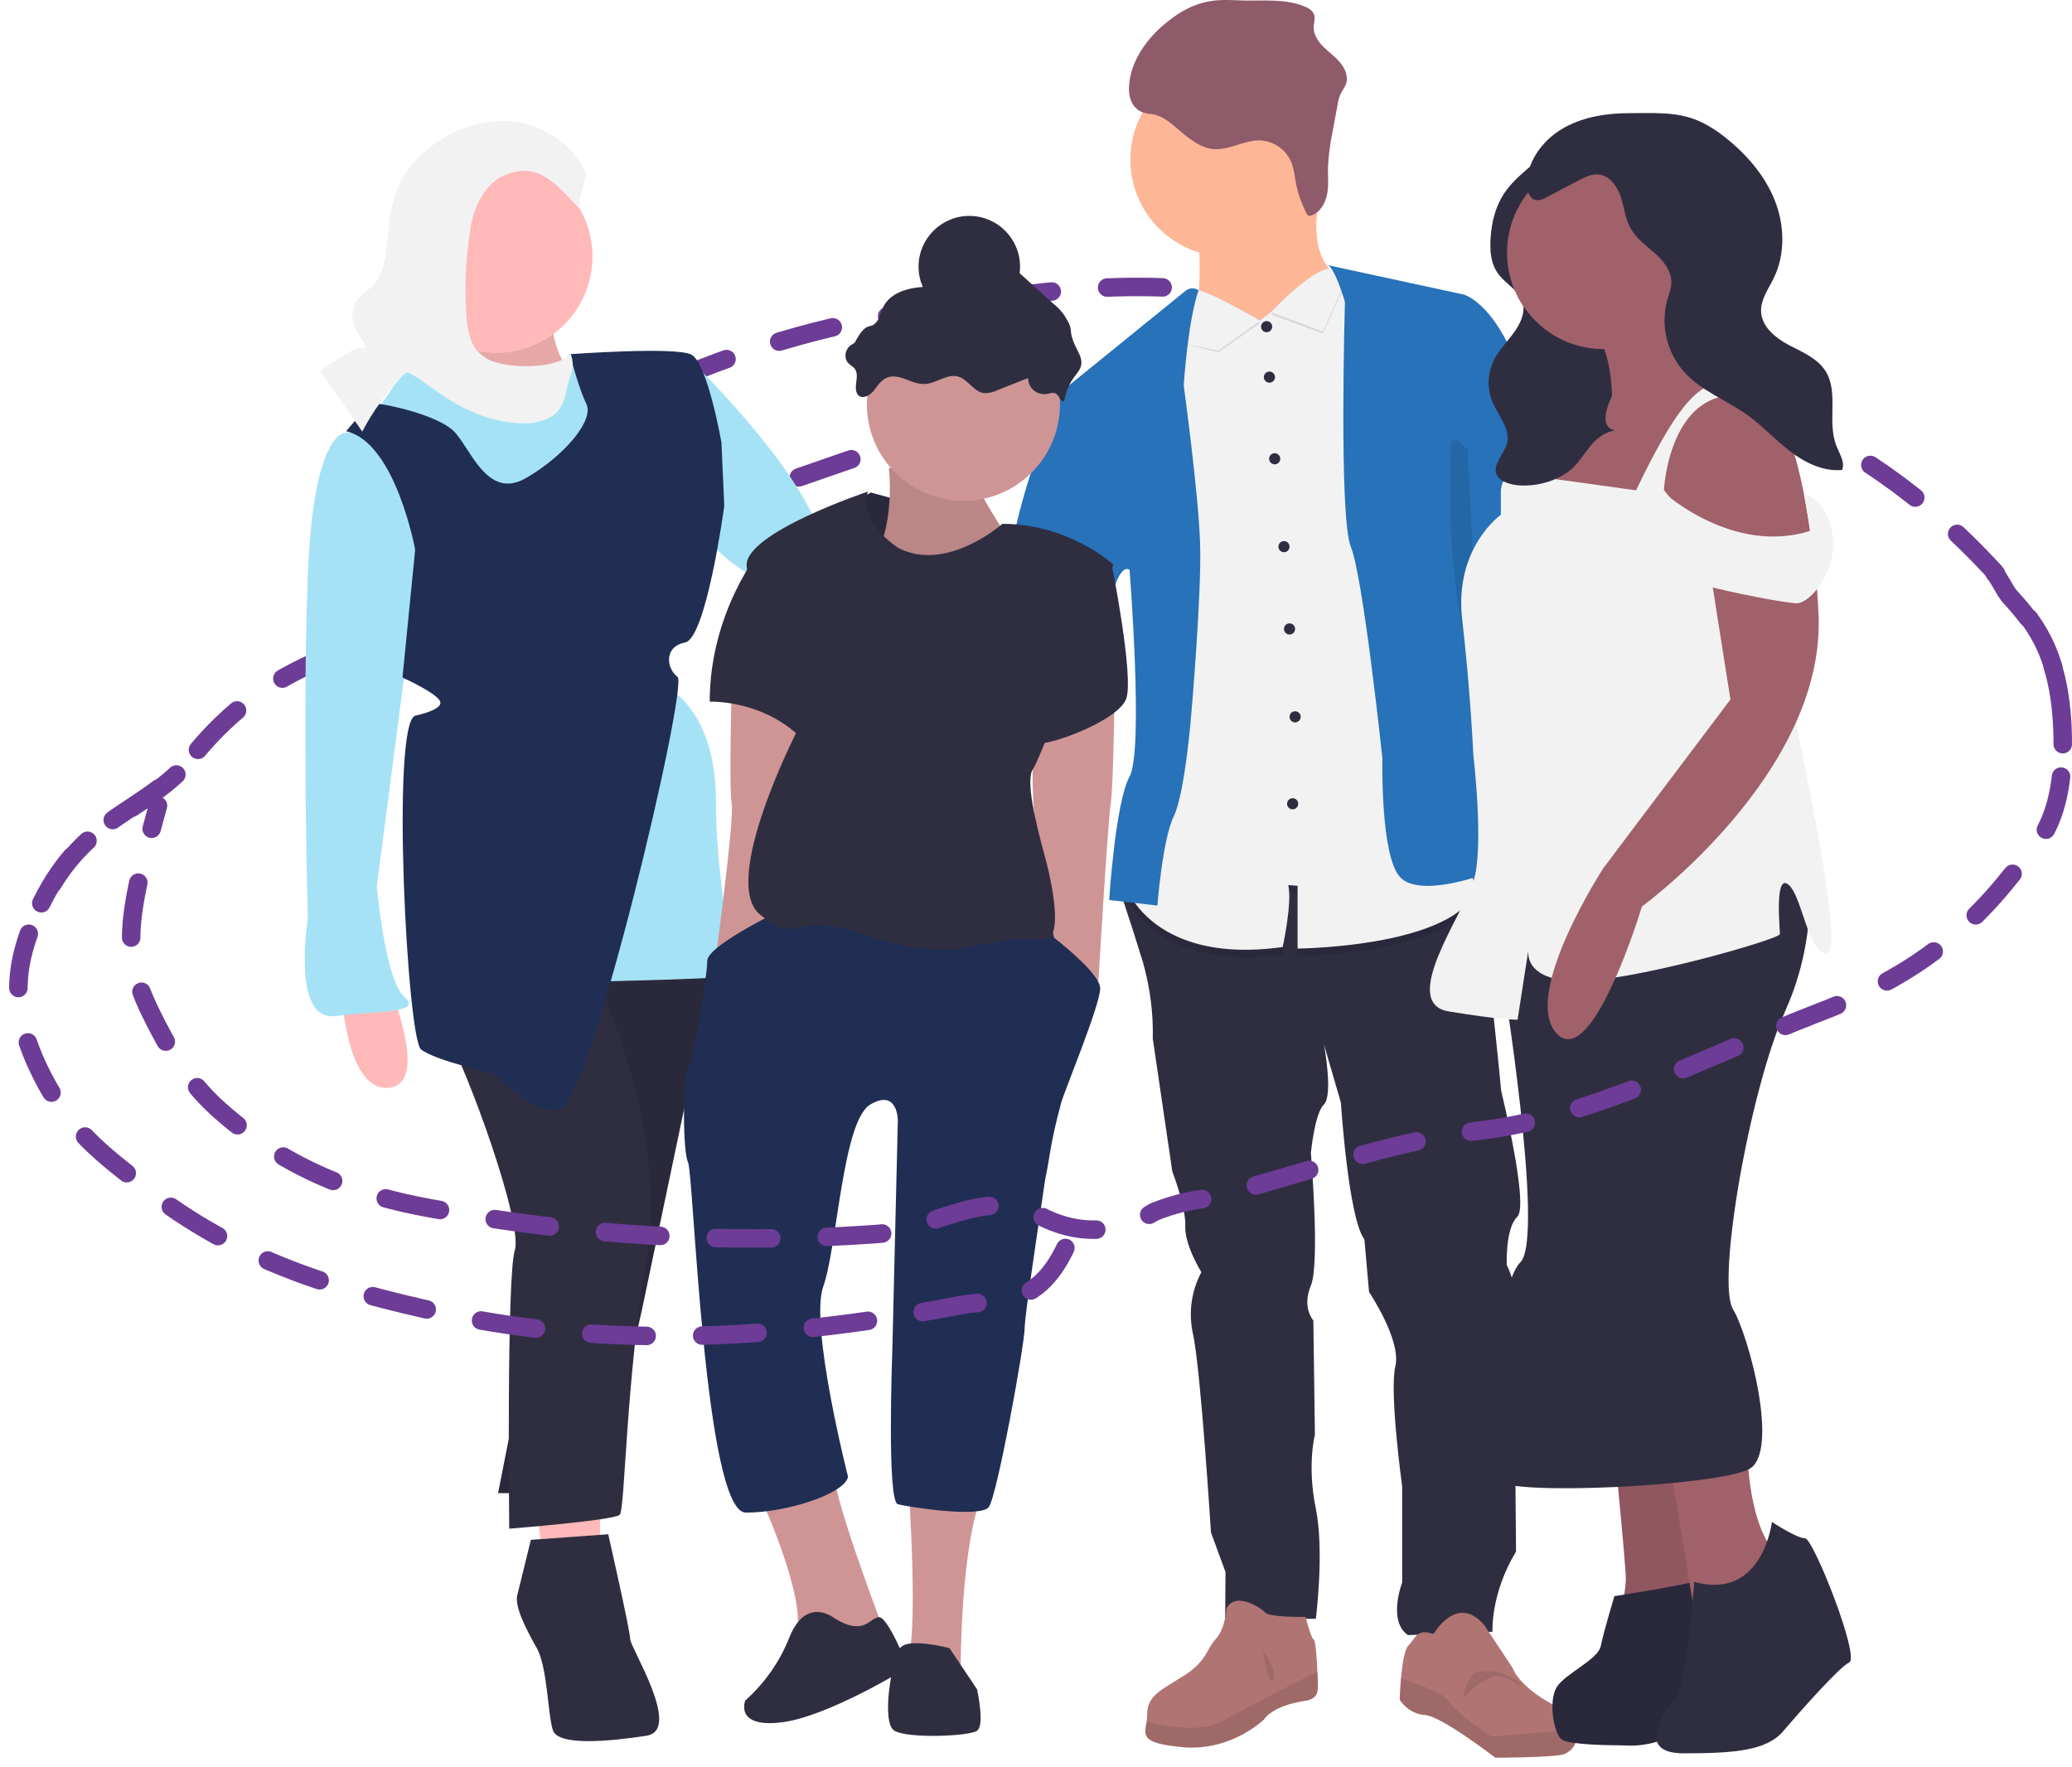 <svg width="224" height="191" viewBox="0 0 224 191" fill="none" xmlns="http://www.w3.org/2000/svg">
<path d="M4.463 97.647C9.276 87.908 15.694 88.073 20.942 81.618C31.135 69.104 42.517 69.958 53.342 64.669C66.669 58.1 80.203 53.781 93.652 49.084C105.072 45.077 116.643 42.268 128.204 39.838C141.012 37.138 153.942 36.648 166.806 38.376C183.436 40.642 200.15 44.945 215.619 61.812C216.233 62.485 216.723 63.766 217.337 64.423C220.31 67.708 223 71.239 223 80.452" stroke="#6D3C96" stroke-width="2" stroke-linecap="round" stroke-linejoin="round" stroke-dasharray="6 6"/>
<path d="M137.566 32.628C123.849 29.373 110.161 31.684 96.501 34.076C77.934 37.189 59.81 45.691 42.904 59.219C40.466 61.172 37.156 60.586 36.036 68.3" stroke="#6D3C96" stroke-width="2" stroke-linecap="round" stroke-linejoin="round" stroke-dasharray="6 6"/>
<path d="M36.855 106.261C36.855 106.261 37.156 117.902 41.939 117.6C46.722 117.299 41.939 106.261 41.939 106.261H36.855Z" fill="#FFB9B9"/>
<path d="M65.788 100.876L53.847 161.419H64.885L69.367 141.751L77.696 102.08L65.788 100.876Z" fill="#2F2E41"/>
<path opacity="0.1" d="M65.788 100.876L53.847 161.419H64.885L69.367 141.751L77.696 102.08L65.788 100.876Z" fill="black"/>
<path d="M58.028 163.225L58.63 167.975L64.885 166.804V162.021L58.028 163.225Z" fill="#FFB9B9"/>
<path d="M55.921 172.457C55.62 173.661 56.824 176.036 57.995 178.11C59.199 180.184 59.199 185.268 59.767 187.041C60.336 188.813 66.022 188.245 69.903 187.643C73.783 187.041 68.13 178.11 68.13 177.207C68.13 176.304 65.755 165.867 65.755 165.867L57.393 166.47L55.921 172.457Z" fill="#2F2E41"/>
<path d="M48.194 111.613C50.569 115.794 56.556 132.184 55.653 135.161C54.75 138.138 55.051 165.265 55.051 165.265C55.051 165.265 66.39 164.362 66.992 163.76C67.594 163.158 67.594 149.745 69.969 135.429C72.344 121.113 63.413 103.217 63.413 103.217C63.413 103.217 45.785 107.432 48.194 111.613Z" fill="#2F2E41"/>
<path d="M45.485 32.841L46.689 43.009C46.689 43.009 62.678 40.467 61.172 39.33C59.667 38.193 59.199 31.737 59.199 31.737L45.485 32.841Z" fill="#FFB9B9"/>
<path opacity="0.1" d="M45.485 32.841L46.689 43.009C46.689 43.009 62.678 40.467 61.172 39.33C59.667 38.193 59.199 31.737 59.199 31.737L45.485 32.841Z" fill="black"/>
<path d="M70.504 50.569C70.504 50.569 79.402 65.654 86.66 62.878C95.524 59.466 75.254 39.53 75.254 39.53L70.504 50.569Z" fill="#A6E2F6"/>
<path d="M57.125 106.261C57.125 106.261 74.418 105.96 77.395 105.659C80.372 105.358 77.395 97.297 77.395 86.56C77.395 75.823 71.14 73.749 71.14 73.749L57.125 106.261Z" fill="#A6E2F6"/>
<path d="M69.936 51.672L61.607 57.66L48.763 53.78L39.23 46.621L43.712 40.066L50.87 41.537H58.73L61.607 38.226L69.367 43.645L69.936 51.672Z" fill="#A6E2F6"/>
<path d="M53.613 38.159C59.377 38.159 64.049 33.486 64.049 27.723C64.049 21.959 59.377 17.287 53.613 17.287C47.849 17.287 43.177 21.959 43.177 27.723C43.177 33.486 47.849 38.159 53.613 38.159Z" fill="#FFB9B9"/>
<path d="M45.485 59.433L40.735 95.825C40.735 95.825 41.638 105.96 43.712 107.766C45.786 109.539 41.036 109.272 36.253 109.84C31.47 110.442 33.276 99.404 33.276 99.404C33.276 99.404 32.674 77.629 33.276 62.142C33.878 46.655 37.29 46.789 37.29 46.789L41.304 46.655L45.485 59.433Z" fill="#A6E2F6"/>
<path d="M63.38 43.645C64.283 45.417 61.005 49.297 56.824 51.706C52.643 54.081 50.87 48.428 49.064 46.621C47.291 44.849 41.605 43.645 40.701 43.645C39.798 43.645 37.423 46.621 37.423 46.621C42.775 47.826 44.883 59.432 44.883 59.432L43.511 73.247C43.511 73.247 47.291 74.953 47.592 75.856C47.893 76.759 44.916 77.361 44.916 77.361C42.24 77.963 44.013 112.248 45.518 113.453C47.023 114.657 53.579 116.129 53.579 116.129C53.579 116.129 57.158 120.31 60.436 120.009C63.714 119.708 74.451 74.083 73.247 73.18C72.043 72.277 71.742 69.902 74.05 69.467C76.358 69.032 78.298 54.716 78.298 54.716L77.997 47.859C77.997 47.859 76.492 39.196 74.719 38.326C72.946 37.456 61.607 38.293 61.607 38.293C61.607 38.293 62.51 41.838 63.38 43.645Z" fill="#202E53"/>
<path d="M61.373 15.915C62.142 16.651 62.778 17.521 63.246 18.491C63.614 19.26 62.142 22.037 62.744 22.672C60.938 20.765 58.864 18.156 56.288 18.491C53.679 18.792 52.208 20.397 51.305 22.873C51.037 23.675 50.836 24.512 50.769 25.381C50.301 28.459 50.201 31.569 50.468 34.68C50.602 35.784 50.803 36.955 51.505 37.824C51.873 38.226 52.275 38.56 52.743 38.828C54.683 39.898 60.269 39.965 61.674 38.226C62.309 39.764 61.507 40.601 61.206 42.373C61.005 43.444 60.537 44.481 59.6 45.049C58.63 45.585 57.56 45.819 56.456 45.752C53.378 45.718 50.435 44.481 47.893 42.775C46.755 42.005 45.685 41.169 44.514 40.467C44.347 40.367 44.18 40.3 43.979 40.3C43.812 40.333 43.678 40.433 43.578 40.567C41.839 42.373 40.333 44.414 39.163 46.655L34.58 40.066L37.49 38.226C38.092 37.824 38.862 37.423 39.497 37.724C39.464 36.888 38.761 36.252 38.393 35.516C37.858 34.413 38.025 33.108 38.828 32.172C39.263 31.703 39.832 31.369 40.266 30.901C41.571 29.596 41.738 27.589 41.905 25.749C42.106 23.408 42.441 21.033 43.645 19.026C44.314 17.956 45.15 17.019 46.12 16.216C48.763 14.009 52.241 12.738 55.62 13.139C57.76 13.44 59.767 14.41 61.373 15.915Z" fill="#F2F2F2"/>
<path d="M167.808 95.457C167.808 95.457 167.808 95.491 167.774 95.591C167.774 95.624 167.741 95.691 167.741 95.725C167.206 97.598 164.028 108.201 160.951 105.258C157.606 102.047 159.211 94.621 159.211 94.621H159.245L166.303 93.885L167.707 95.323L167.808 95.457Z" fill="#D38884"/>
<path d="M163.727 147.538L163.894 167.741C161.118 172.323 161.352 176.404 161.352 176.404L152.221 176.772C149.98 175.267 151.585 171.086 151.585 171.086V160.683C151.585 160.683 150.18 150.514 150.849 147.705C151.518 144.895 148.006 139.677 148.006 139.677L147.504 133.991C145.765 131.716 144.962 119.206 144.962 119.206L143.123 112.884C143.189 113.152 144.126 118.437 143.123 119.407C142.119 120.377 141.718 124.658 141.718 124.658C141.718 124.658 142.721 136.566 141.718 138.975C140.714 141.383 141.985 142.754 141.985 142.754L142.153 155.097C142.153 155.097 141.283 158.408 142.253 163.091C143.189 167.774 142.253 174.999 142.253 174.999H132.452L132.486 169.948L130.914 165.667C130.914 165.667 129.81 148.039 128.974 144.226C128.472 141.951 128.773 139.61 129.877 137.536C129.877 137.536 128.07 134.626 128.137 132.586C128.238 130.545 126.733 126.632 126.733 126.632L124.625 112.282C124.692 109.506 124.324 106.763 123.588 104.121C122.351 100.04 120.544 94.688 120.544 94.688L122.585 94.855L132.921 95.792C132.921 95.792 158.074 94.086 159.212 95.491C159.446 95.959 159.613 96.461 159.68 96.963C160.817 102.047 162.289 117.935 162.289 117.935C162.289 117.935 165.333 130.345 164.028 131.549C162.724 132.786 162.891 136.767 162.891 136.767C164.864 140.58 163.727 147.538 163.727 147.538Z" fill="#2F2E41"/>
<path d="M142.453 182.659C142.387 183.796 141.115 183.863 141.115 183.863C137.436 184.432 136.667 185.87 136.667 185.87C136.667 185.87 133.121 189.382 127.803 188.881C123.287 188.446 123.722 187.643 123.956 186.138C123.99 185.87 124.023 185.569 124.023 185.301C124.023 183.261 125.595 182.692 128.037 181.12C130.479 179.582 130.412 178.277 131.449 177.173C132.486 176.036 132.586 173.862 132.586 173.862C133.757 171.855 136.667 174.196 136.667 174.196C136.801 174.899 141.149 174.798 141.149 174.798C141.149 174.798 141.718 177.106 142.019 177.24C142.219 177.341 142.353 179.147 142.42 180.719C142.487 181.522 142.487 182.258 142.453 182.659Z" fill="#B07473"/>
<path opacity="0.1" d="M142.453 182.659C142.387 183.796 141.115 183.863 141.115 183.863C137.436 184.432 136.667 185.87 136.667 185.87C136.667 185.87 133.121 189.382 127.803 188.88C123.287 188.445 123.722 187.643 123.956 186.138C125.963 186.639 129.843 187.342 132.084 186.104C135.228 184.398 137.47 183.227 137.47 183.227L142.42 180.719C142.487 181.522 142.487 182.257 142.453 182.659Z" fill="black"/>
<path d="M170.183 188.713C169.949 189.148 169.547 189.483 169.045 189.65L168.945 189.683C167.44 190.018 161.653 190.018 161.653 190.018C161.653 190.018 155.8 185.502 154.027 185.402C152.254 185.302 151.317 183.763 151.317 183.763C151.317 183.763 151.351 182.726 151.451 181.488C151.585 180.05 151.819 178.344 152.254 177.909C153.023 177.106 153.224 175.969 154.963 176.672C154.963 176.672 157.472 172.223 160.449 175.668L163.526 180.318C163.526 180.318 164.095 182.258 167.975 184.331C169.514 185.168 170.216 186.138 170.417 187.041C170.584 187.609 170.484 188.212 170.183 188.713Z" fill="#B07473"/>
<path opacity="0.1" d="M170.183 188.713C169.848 189.014 169.447 189.315 169.045 189.65L168.945 189.683C167.44 190.018 161.653 190.018 161.653 190.018C161.653 190.018 155.8 185.502 154.027 185.402C152.254 185.301 151.317 183.763 151.317 183.763C151.317 183.763 151.351 182.726 151.451 181.488C153.257 182.023 156 182.993 156.703 183.997C157.84 185.569 161.252 187.743 161.252 187.743C161.252 187.743 167.607 187.141 170.45 187.041C170.584 187.609 170.484 188.212 170.183 188.713Z" fill="black"/>
<path d="M145.43 30.265L137.068 39.129C137.068 39.129 126.933 38.393 128.706 35.383C129.609 33.844 129.743 30.666 129.676 27.89C129.609 25.214 129.341 22.94 129.341 22.94C129.341 22.94 143.591 15.848 142.487 22.471C142.253 23.709 142.253 24.98 142.453 26.251C143.022 29.563 145.43 30.265 145.43 30.265Z" fill="#FDB797"/>
<path opacity="0.1" d="M159.68 96.996C157.071 103.217 140.279 103.351 140.279 103.351V96.561L139.276 96.494C139.711 98.434 138.674 103.184 138.674 103.184C125.394 105.057 122.15 97.498 122.15 97.498L122.618 94.922L132.954 95.859C132.954 95.859 158.108 94.153 159.245 95.558C159.446 95.993 159.613 96.494 159.68 96.996Z" fill="black"/>
<path d="M140.279 102.548V95.758L139.276 95.691C139.711 97.631 138.674 102.381 138.674 102.381C128.672 103.786 124.391 99.872 122.852 97.832C122.585 97.498 122.351 97.096 122.15 96.695L126.197 73.882L127.167 40.3L128.606 34.413L128.94 31.57V31.536H128.973L130.01 31.971L136.199 34.647L143.223 29.328L143.323 29.262L143.658 28.994L144.226 29.462L145.665 30.633L150.281 60.536C150.281 60.536 158.308 83.549 159.814 92.848C159.88 93.216 159.914 93.551 159.947 93.885C160.984 102.381 140.279 102.548 140.279 102.548Z" fill="#F2F2F2"/>
<path d="M136.934 35.918C137.267 35.918 137.536 35.648 137.536 35.316C137.536 34.983 137.267 34.714 136.934 34.714C136.602 34.714 136.332 34.983 136.332 35.316C136.332 35.648 136.602 35.918 136.934 35.918Z" fill="#2F2E41"/>
<path d="M137.235 41.37C137.568 41.37 137.837 41.101 137.837 40.768C137.837 40.436 137.568 40.166 137.235 40.166C136.903 40.166 136.633 40.436 136.633 40.768C136.633 41.101 136.903 41.37 137.235 41.37Z" fill="#2F2E41"/>
<path d="M137.804 50.2C138.136 50.2 138.406 49.931 138.406 49.598C138.406 49.266 138.136 48.996 137.804 48.996C137.471 48.996 137.202 49.266 137.202 49.598C137.202 49.931 137.471 50.2 137.804 50.2Z" fill="#2F2E41"/>
<path d="M138.808 59.7C139.14 59.7 139.41 59.431 139.41 59.098C139.41 58.766 139.14 58.496 138.808 58.496C138.475 58.496 138.206 58.766 138.206 59.098C138.206 59.431 138.475 59.7 138.808 59.7Z" fill="#2F2E41"/>
<path d="M139.41 68.598C139.742 68.598 140.012 68.328 140.012 67.996C140.012 67.663 139.742 67.394 139.41 67.394C139.077 67.394 138.808 67.663 138.808 67.996C138.808 68.328 139.077 68.598 139.41 68.598Z" fill="#2F2E41"/>
<path d="M140.012 78.097C140.344 78.097 140.614 77.828 140.614 77.495C140.614 77.163 140.344 76.893 140.012 76.893C139.679 76.893 139.41 77.163 139.41 77.495C139.41 77.828 139.679 78.097 140.012 78.097Z" fill="#2F2E41"/>
<path d="M139.744 87.496C140.077 87.496 140.346 87.227 140.346 86.894C140.346 86.562 140.077 86.292 139.744 86.292C139.412 86.292 139.142 86.562 139.142 86.894C139.142 87.227 139.412 87.496 139.744 87.496Z" fill="#2F2E41"/>
<path opacity="0.1" d="M167.808 95.725H167.741C166.872 95.825 159.245 96.762 159.245 95.189C159.245 95.022 159.245 94.822 159.279 94.654L166.336 93.918L167.741 95.357C167.775 95.457 167.775 95.524 167.808 95.591V95.725Z" fill="black"/>
<path d="M160.482 41.37L165.5 43.979C165.5 43.979 169.681 54.783 170.35 59.399C170.35 59.399 173.427 71.809 171.32 76.893C169.179 82.011 169.38 92.112 169.38 92.112C169.38 92.112 168.142 93.986 167.641 93.484C167.139 92.982 167.808 95.424 167.808 95.424C167.808 95.424 159.245 96.561 159.211 94.889C159.178 93.216 161.185 85.188 161.185 85.188C161.185 85.188 161.72 66.089 160.951 63.079C160.181 60.068 160.482 41.37 160.482 41.37Z" fill="#67647E"/>
<path d="M123.254 12.671C124.291 10.53 126.03 8.791 128.171 7.787C133.389 5.278 139.644 7.486 142.152 12.738C144.661 17.956 142.453 24.211 137.202 26.719C131.984 29.228 125.729 27.02 123.22 21.769C121.849 18.892 121.849 15.547 123.254 12.671Z" fill="#FDB797"/>
<path d="M124.257 12.303C125.729 12.437 126.532 13.306 127.669 14.243C128.706 15.113 129.843 15.982 131.147 16.116C132.853 16.283 134.492 15.146 136.198 15.179C137.77 15.246 139.142 16.25 139.677 17.722C139.844 18.29 139.978 18.892 140.045 19.494C140.246 20.732 140.68 21.97 141.249 23.073C141.283 23.14 141.316 23.207 141.383 23.274C141.517 23.341 141.684 23.341 141.818 23.274C142.721 22.94 143.256 22.003 143.457 21.067C143.657 20.13 143.557 19.16 143.557 18.19C143.624 16.852 143.791 15.547 144.059 14.243L144.594 11.366C144.661 10.931 144.761 10.497 144.962 10.095C145.129 9.761 145.363 9.46 145.497 9.125C145.798 8.322 145.43 7.419 144.895 6.784C144.36 6.115 143.657 5.646 143.055 5.044C142.453 4.442 141.952 3.64 142.018 2.803C142.052 2.402 142.186 2.034 142.085 1.666C141.952 1.164 141.483 0.863 141.015 0.696C139.008 -0.14 136.733 0.094 134.559 0.06C133.389 0.027 132.218 -0.073 131.047 0.094C129.007 0.362 127.167 1.465 125.628 2.837C123.621 4.61 122.016 7.085 122.049 9.761C122.116 11.132 122.785 12.169 124.257 12.303Z" fill="#8F5A6A"/>
<path opacity="0.1" d="M136.5 178.377C136.5 178.377 138.105 180.418 137.67 181.589C137.235 182.759 136.5 178.377 136.5 178.377Z" fill="black"/>
<path opacity="0.1" d="M158.208 183.495C158.208 183.495 158.576 180.752 159.981 180.719C161.419 180.686 161.486 180.585 162.556 180.987C163.66 181.421 164.664 182.057 164.329 182.157C163.995 182.258 162.456 180.585 160.85 181.455C159.914 181.99 159.011 182.659 158.208 183.495Z" fill="black"/>
<path opacity="0.1" d="M131.716 38.092L136.198 34.948C136.198 34.948 129.642 31.068 128.839 31.603C128.07 32.138 127.501 37.055 127.501 37.055L131.716 38.092Z" fill="black"/>
<path d="M131.716 37.891L136.198 34.68C136.198 34.68 129.642 30.8 128.839 31.335C128.07 31.87 127.501 37.055 127.501 37.055L131.716 37.891Z" fill="#E1E7EF"/>
<path d="M131.716 37.891L136.198 34.68C136.198 34.68 129.642 30.8 128.839 31.335C128.07 31.87 127.501 37.055 127.501 37.055L131.716 37.891Z" fill="#F2F2F2"/>
<path d="M129.576 31.369L129.442 31.302C129.04 31.101 128.539 31.134 128.171 31.436L114.691 42.373C114.691 42.373 108.703 56.255 109.105 63.246L120.109 64.684C120.109 64.684 121.013 60.871 122.116 61.607C122.116 61.607 123.655 81.141 122.116 83.951C120.578 86.76 119.909 97.297 119.909 97.297L125.127 97.899C125.127 97.899 125.662 90.774 126.9 88.232C128.137 85.69 128.806 76.96 128.806 76.96C128.806 76.96 129.91 64.283 129.743 58.83C129.576 53.378 127.97 41.671 127.97 41.671C127.97 41.671 128.405 34.747 129.576 31.369Z" fill="#2772B8"/>
<path opacity="0.1" d="M143.022 36.085L137.436 34.011C137.436 34.011 144.561 26.218 145.464 30.533L143.022 36.085Z" fill="black"/>
<path d="M143.022 35.818L137.436 33.744C137.436 33.744 144.561 25.95 145.464 30.265L143.022 35.818Z" fill="#E1E7EF"/>
<path d="M143.022 35.818L137.436 33.744C137.436 33.744 144.561 25.95 145.464 30.265L143.022 35.818Z" fill="#F2F2F2"/>
<path opacity="0.1" d="M142.821 29.195C142.888 29.195 142.989 29.195 143.055 29.262L142.821 29.195Z" fill="black"/>
<path d="M143.356 28.626L158.208 31.837C158.208 31.837 162.289 32.74 165.232 43.009C168.176 53.278 161.185 65.855 161.185 65.855L159.646 64.55L160.415 94.521C160.415 94.521 153.558 97.096 151.384 94.855C149.21 92.581 149.444 81.944 149.444 81.944C149.444 81.944 147.37 62.343 146.032 59.098C144.728 55.887 145.397 32.64 145.397 32.64C145.397 32.64 144.193 28.459 143.356 28.626Z" fill="#2772B8"/>
<path opacity="0.1" d="M156.97 47.725C156.769 47.926 156.502 56.991 157.438 63.881C158.007 68.096 158.843 72.243 160.014 76.324L158.676 48.662C158.643 48.695 157.606 47.157 156.97 47.725Z" fill="black"/>
<path d="M171.353 14.41C172.858 15.213 171.587 18.524 170.851 19.461C170.249 20.23 169.346 20.832 168.644 21.568C166.737 23.508 166.302 26.285 167.54 28.526C168.644 30.466 170.785 31.938 172.691 33.476C174.029 34.58 175.267 35.751 176.437 37.055C178.01 38.861 179.381 40.935 179.147 43.076C178.98 44.548 177.943 45.785 176.504 46.187C175.735 46.388 174.899 46.388 174.163 46.588C172.089 47.157 171.453 49.13 170.082 50.468C168.711 51.806 166.436 52.575 164.228 52.442C163.325 52.375 162.355 52.141 161.921 51.505C161.151 50.401 162.589 49.164 162.924 47.926C163.325 46.421 162.021 44.983 161.385 43.511C160.683 41.905 160.817 40.099 161.686 38.594C162.288 37.557 163.225 36.654 163.894 35.617C164.563 34.613 164.998 33.376 164.463 32.305C163.994 31.335 162.824 30.666 162.121 29.797C161.118 28.593 161.051 27.054 161.151 25.616C161.285 23.91 161.686 22.204 162.757 20.699C163.56 19.561 164.73 18.591 165.867 17.621C166.838 16.919 169.681 13.54 171.353 14.41Z" fill="#2F2E41"/>
<path d="M174.263 154.06C174.263 154.06 175.768 168.978 175.768 170.751C175.768 172.524 174.263 179.113 172.791 179.682C171.319 180.25 168.309 183.863 168.309 184.465C168.309 185.067 170.985 185.669 175.467 185.669C179.949 185.669 185 173.427 185 173.427L182.023 154.026H174.263V154.06Z" fill="#A0616A"/>
<path opacity="0.1" d="M174.263 154.06C174.263 154.06 175.768 168.978 175.768 170.751C175.768 172.524 174.263 179.113 172.791 179.682C171.319 180.25 168.309 183.863 168.309 184.465C168.309 185.067 170.985 185.669 175.467 185.669C179.949 185.669 185 173.427 185 173.427L182.023 154.026H174.263V154.06Z" fill="black"/>
<path d="M173.059 177.943C172.758 179.448 169.179 180.919 168.276 182.425C167.373 183.93 167.975 187.509 168.878 188.078C169.781 188.646 174.23 188.68 175.133 188.68C176.036 188.68 179.314 189.282 184.064 185.703C188.814 182.124 185.837 169.881 184.967 170.483C184.064 171.085 174.531 172.557 174.531 172.557C174.531 172.557 173.36 176.437 173.059 177.943Z" fill="#2F2E41"/>
<path opacity="0.1" d="M173.059 177.943C172.758 179.448 169.179 180.919 168.276 182.425C167.373 183.93 167.975 187.509 168.878 188.078C169.781 188.646 174.23 188.68 175.133 188.68C176.036 188.68 179.314 189.282 184.064 185.703C188.814 182.124 185.837 169.881 184.967 170.483C184.064 171.085 174.531 172.557 174.531 172.557C174.531 172.557 173.36 176.437 173.059 177.943Z" fill="black"/>
<path d="M179.615 152.889L183.194 174.363L187.977 178.244C187.977 178.244 198.715 170.784 193.63 169.012C188.546 167.239 188.847 154.996 188.847 154.996L179.615 152.889Z" fill="#A0616A"/>
<path d="M195.135 166.302C196.038 166.302 201.089 179.113 199.918 179.715C198.748 180.318 194.567 185.067 192.76 187.175C190.954 189.282 187.408 189.549 182.023 189.549C176.671 189.549 179.949 185.067 181.12 183.596C182.324 182.09 183.16 171.019 183.16 171.019C190.586 173.059 191.556 164.53 191.556 164.53C191.556 164.53 194.232 166.302 195.135 166.302Z" fill="#2F2E41"/>
<path d="M163.794 97.698L162.289 104.555C162.289 104.555 167.072 133.79 164.362 136.466C161.653 139.142 160.181 158.241 161.687 160.014C163.192 161.787 185.837 160.616 189.115 158.81C192.393 157.003 189.115 144.493 187.342 141.517C185.569 138.54 189.115 117.968 192.995 109.305C196.875 100.642 195.37 93.216 195.37 93.216L163.794 97.698Z" fill="#2F2E41"/>
<path d="M173.36 37.758C179.124 37.758 183.796 33.085 183.796 27.322C183.796 21.558 179.124 16.886 173.36 16.886C167.596 16.886 162.924 21.558 162.924 27.322C162.924 33.085 167.596 37.758 173.36 37.758Z" fill="#A0616A"/>
<path d="M171.554 35.383C174.23 36.587 174.23 42.541 174.23 42.541C174.23 42.541 168.878 41.939 166.168 43.444C163.459 44.949 164.095 52.107 164.095 52.107L171.554 55.385L196.005 60.168C196.005 60.168 194.5 42.875 189.148 41.671C183.796 40.467 179.916 30.934 179.916 30.934C179.916 30.934 168.878 34.178 171.554 35.383Z" fill="#A0616A"/>
<path d="M196.005 58.061V60.135L194.232 78.632C194.232 78.632 199.584 103.084 197.51 103.084C195.436 103.084 194.834 96.829 193.329 95.624C191.824 94.42 192.426 100.408 192.426 100.976C192.426 101.545 175.735 106.328 170.049 106.061C164.362 105.793 165.265 102.482 165.265 102.482L164.061 110.242C164.061 110.242 161.987 110.242 156.602 109.339C151.25 108.435 158.107 98.903 159.278 95.323C160.482 91.744 159.278 81.609 159.278 81.609C159.278 81.609 158.977 74.752 158.074 66.992C157.171 59.232 162.255 55.653 162.255 55.653V52.977C162.556 50.301 165.834 50.301 165.834 50.301L168.209 41.37H169.112L168.209 51.806L176.872 53.01C183.127 39.898 184.933 41.671 187.91 41.27C190.887 40.868 195.972 45.551 195.972 45.551L194.767 47.926C190.887 42.273 189.115 42.842 189.115 42.842C180.451 41.337 179.883 52.977 179.883 52.977C184.398 59.232 196.005 58.061 196.005 58.061Z" fill="#F2F2F2"/>
<path d="M182.893 49.097L187.074 75.622L173.36 93.818C173.36 93.818 164.429 107.532 168.275 111.713C172.122 115.895 177.507 97.999 177.507 97.999C177.507 97.999 197.175 83.683 196.607 66.691C196.005 49.699 189.75 44.314 189.75 44.314C182.893 42.842 182.893 49.097 182.893 49.097Z" fill="#A0616A"/>
<path d="M195.704 57.392C187.342 60.035 179.916 53.278 179.916 53.278L169.781 58.63C169.781 58.63 174.564 57.727 176.337 60.135C178.11 62.51 192.727 65.219 194.232 65.219C195.737 65.219 198.714 61.64 198.112 57.76C197.51 53.88 195.035 53.412 195.035 53.412L195.704 57.392Z" fill="#F2F2F2"/>
<path d="M161.419 43.544C162.054 45.016 163.359 46.454 162.957 47.959C162.623 49.197 161.185 50.401 161.954 51.539C162.389 52.141 163.359 52.408 164.262 52.475C166.47 52.609 168.744 51.84 170.116 50.502C171.454 49.164 172.123 47.224 174.196 46.622C174.33 46.588 174.464 46.555 174.564 46.521C172.524 46.12 174.263 42.842 174.263 42.842C174.263 42.842 174.263 39.932 173.36 37.758C169.915 37.758 166.704 36.052 164.764 33.209C164.764 34.078 164.496 34.914 163.961 35.617C163.292 36.62 162.355 37.557 161.753 38.594C160.85 40.099 160.716 41.939 161.419 43.544Z" fill="#2F2E41"/>
<path d="M176.103 12.236C173.762 12.236 171.32 12.604 169.212 13.741C166.971 14.945 165.165 17.22 165.065 19.762C165.031 20.531 165.299 21.501 166.068 21.635C166.47 21.669 166.904 21.535 167.239 21.301L170.684 19.494C171.353 19.16 172.056 18.792 172.791 18.859C173.996 18.959 174.832 20.13 175.233 21.301C175.601 22.471 175.702 23.709 176.337 24.779C176.939 25.816 177.976 26.552 178.879 27.355C179.782 28.158 180.652 29.195 180.685 30.399C180.719 31.135 180.418 31.837 180.217 32.539C179.515 35.249 180.217 38.125 182.09 40.233C183.93 42.273 186.639 43.243 188.881 44.849C190.553 46.053 191.924 47.558 193.53 48.796C195.135 50.033 197.142 51.003 199.149 50.803C199.484 49.933 198.848 49.03 198.514 48.16C197.51 45.585 198.815 42.407 197.343 40.099C196.473 38.727 194.834 38.059 193.363 37.289C191.924 36.52 190.419 35.282 190.386 33.643C190.352 32.339 191.188 31.235 191.757 30.064C193.028 27.455 192.928 24.311 191.857 21.635C190.787 18.959 188.814 16.685 186.539 14.878C185.636 14.143 184.632 13.507 183.562 13.039C181.221 12.035 178.578 12.236 176.103 12.236Z" fill="#2F2E41"/>
<path d="M94.153 53.248C94.153 53.248 111.145 57.73 111.446 59.804C111.747 61.877 102.783 67.597 102.783 67.597L83.984 58.633L94.153 53.248Z" fill="#2F2E41"/>
<path opacity="0.1" d="M94.153 53.248C94.153 53.248 111.145 57.73 111.446 59.804C111.747 61.877 102.783 67.597 102.783 67.597L83.984 58.633L94.153 53.248Z" fill="black"/>
<path d="M96.093 50.669C96.093 50.669 97.23 59.065 92.313 63.447C87.396 67.828 108.068 67.093 108.068 67.093L108.335 57.158C108.335 57.158 103.418 49.732 104.422 48.227C105.425 46.755 96.093 50.669 96.093 50.669Z" fill="#CF9595"/>
<path opacity="0.1" d="M96.093 50.669C96.093 50.669 97.23 59.065 92.313 63.447C87.396 67.828 108.068 67.093 108.068 67.093L108.335 57.158C108.335 57.158 103.418 49.732 104.422 48.227C105.425 46.755 96.093 50.669 96.093 50.669Z" fill="black"/>
<path d="M104.154 54.148C109.918 54.148 114.59 49.475 114.59 43.712C114.59 37.948 109.918 33.275 104.154 33.275C98.391 33.275 93.718 37.948 93.718 43.712C93.718 49.475 98.391 54.148 104.154 54.148Z" fill="#CF9595"/>
<path d="M79.101 74.083C79.101 74.083 78.8 85.121 79.101 86.894C79.402 88.667 77.328 103.886 77.328 103.886L83.884 99.103C83.884 99.103 88.968 83.014 86.861 78.833C84.754 74.652 79.101 74.083 79.101 74.083Z" fill="#CF9595"/>
<path d="M112.316 78.867C110.242 83.048 113.553 102.08 113.553 102.08L118.704 106.763C118.704 106.763 119.775 88.667 120.076 86.894C120.377 85.121 120.511 73.749 120.511 73.749C120.511 73.749 114.389 74.685 112.316 78.867Z" fill="#CF9595"/>
<path d="M91.845 37.423C91.376 37.858 91.209 38.661 91.677 39.229C91.878 39.463 92.179 39.597 92.38 39.831C92.748 40.266 92.614 40.935 92.547 41.504C92.313 43.41 93.818 43.176 94.588 42.072C95.524 40.734 96.227 40.367 97.933 41.002C98.601 41.27 99.304 41.571 100.04 41.504C101.244 41.437 102.348 40.4 103.552 40.701C104.656 41.002 105.291 42.407 106.429 42.507C106.897 42.507 107.365 42.407 107.767 42.206L111.145 40.868C111.145 41.838 111.914 42.608 112.884 42.608C112.951 42.608 113.051 42.608 113.118 42.608C113.486 42.541 113.921 42.34 114.222 42.608C114.557 42.875 114.724 43.578 115.058 43.343C115.192 42.407 115.56 41.537 116.129 40.768C116.43 40.333 116.831 39.932 116.898 39.397C116.998 38.661 116.53 38.025 116.229 37.356C115.326 35.282 116.263 35.985 115.058 34.078C114.724 33.61 114.323 33.175 113.888 32.84L110.041 29.362C109.372 28.76 108.603 28.091 107.666 28.057C106.261 28.024 105.325 29.395 104.154 30.131C102.816 30.934 101.11 30.9 99.572 31.034C97.999 31.168 96.26 31.703 95.524 33.108C95.223 33.677 95.156 34.346 94.721 34.847C94.019 35.684 93.718 34.58 92.413 37.022C92.347 37.122 91.945 37.323 91.845 37.423Z" fill="#2F2E41"/>
<path d="M82.325 59.313C82.325 59.313 76.726 66.022 76.726 75.856C76.726 75.856 83.884 75.555 88.065 81.509C92.246 87.463 82.325 59.313 82.325 59.313Z" fill="#2F2E41"/>
<path d="M81.777 160.884C81.777 160.884 86.259 170.417 86.259 175.2C86.259 179.983 95.491 176.103 95.491 176.103C95.491 176.103 89.537 160.583 90.139 158.509C90.741 156.435 81.777 160.884 81.777 160.884Z" fill="#CF9595"/>
<path d="M98.2 160.281C98.2 160.281 99.438 178.043 97.933 179.615C96.428 181.187 103.853 180.284 103.853 180.284C103.853 180.284 103.853 166.871 106.228 161.486L98.2 160.281Z" fill="#CF9595"/>
<path d="M114.724 119.206C114.992 118.169 118.939 108.636 118.939 106.863C118.939 105.425 115.393 102.515 113.955 101.378C113.754 100.341 113.486 99.672 113.118 99.438C111.045 98.233 85.389 97.932 85.389 97.932C85.389 97.932 76.458 102.114 76.458 103.886C76.458 105.659 74.953 114.623 74.384 115.527C73.816 116.43 73.782 124.457 74.384 125.662C74.987 126.866 76.157 163.526 80.639 163.526C85.122 163.526 91.377 161.452 91.678 159.646C91.678 159.646 87.496 143.256 89.002 139.075C90.507 134.894 91.076 121.179 94.086 119.407C97.096 117.634 97.063 121.179 97.063 121.179L96.461 146.233C96.461 146.233 95.859 162.322 97.063 162.623C98.267 162.924 105.994 164.128 106.897 162.924C107.8 161.72 110.777 145.33 110.777 143.523C110.777 142.353 112.048 133.89 112.985 127.535C113.587 124.725 113.453 123.956 114.724 119.206Z" fill="#202E53"/>
<path d="M90.139 174.899C90.139 174.899 87.162 172.524 85.356 176.973C84.319 179.615 82.68 181.957 80.573 183.83C80.573 183.83 79.368 186.807 84.453 186.205C89.537 185.603 98.167 180.251 98.167 180.251C98.167 180.251 96.026 174.798 95.023 174.832C94.019 174.865 93.417 176.973 90.139 174.899Z" fill="#2F2E41"/>
<path d="M102.649 178.177C102.649 178.177 98.167 176.973 97.297 178.177C96.427 179.381 95.223 186.238 96.695 187.108C98.167 187.977 104.756 187.71 105.626 187.108C106.496 186.506 105.626 182.626 105.626 182.626L102.649 178.177Z" fill="#2F2E41"/>
<path d="M97.109 59.225C97.109 59.225 92.627 56.419 93.831 53.141C93.831 53.141 80.418 57.623 80.719 61.202C81.02 64.781 86.372 78.626 86.372 78.626C86.372 78.626 77.709 95.317 82.191 98.896C86.673 102.475 85.469 98.294 93.229 100.97C100.989 103.646 104.267 102.475 107.244 101.873C110.221 101.271 110.823 101.572 112.897 101.572C114.971 101.572 113.8 95.618 112.897 92.34C111.994 89.062 110.823 84.278 111.693 83.108C112.562 81.937 120.356 61.031 120.356 61.031C120.356 61.031 115.604 56.63 108.358 56.63C108.089 56.898 102.16 61.901 97.109 59.225Z" fill="#2F2E41"/>
<path d="M117.869 62.142C117.869 61.841 120.167 60.924 120.167 60.924C120.167 60.924 122.618 73.18 121.749 75.555C120.879 77.93 113.386 80.639 112.216 80.338C111.045 80.037 117.869 62.142 117.869 62.142Z" fill="#2F2E41"/>
<path d="M104.79 34.312C107.819 34.312 110.276 31.856 110.276 28.827C110.276 25.797 107.819 23.341 104.79 23.341C101.76 23.341 99.304 25.797 99.304 28.827C99.304 31.856 101.76 34.312 104.79 34.312Z" fill="#2F2E41"/>
<path d="M115.176 134.914C111.892 141.797 107.533 140.375 103.853 141.094C85.162 144.708 66.462 146 47.686 141.912C36.685 139.476 25.844 136.483 15.38 128.177C11.371 124.907 7.247 122.225 3.983 115.096C0.926 108.392 1.596 103.65 4.53 97.633C9.342 87.936 15.758 88.1 21.004 81.674M215.622 61.954C216.235 62.625 216.726 63.9 217.339 64.554C220.311 67.824 223 71.34 223 80.513C223 89.686 219.641 91.861 217.244 94.869C210.744 103.045 203.545 106.839 196.308 109.586C184.222 114.278 172.154 120.786 159.983 122.225C150.038 123.386 140.33 127.13 130.498 129.567C128.592 129.77 126.698 130.246 124.837 130.989C120.79 133.452 116.392 133.584 112.298 131.365C106.571 128.242 100.617 133 94.758 133.409C78.669 134.56 62.554 133.631 46.545 130.63C38.874 129.24 31.156 126.558 23.9 120.165C21.575 118.153 19.471 115.453 17.683 112.185C13.097 103.683 13.135 101.361 17.079 87.103" stroke="#6D3C96" stroke-width="2" stroke-linecap="round" stroke-linejoin="round" stroke-dasharray="6 6"/>
</svg>

